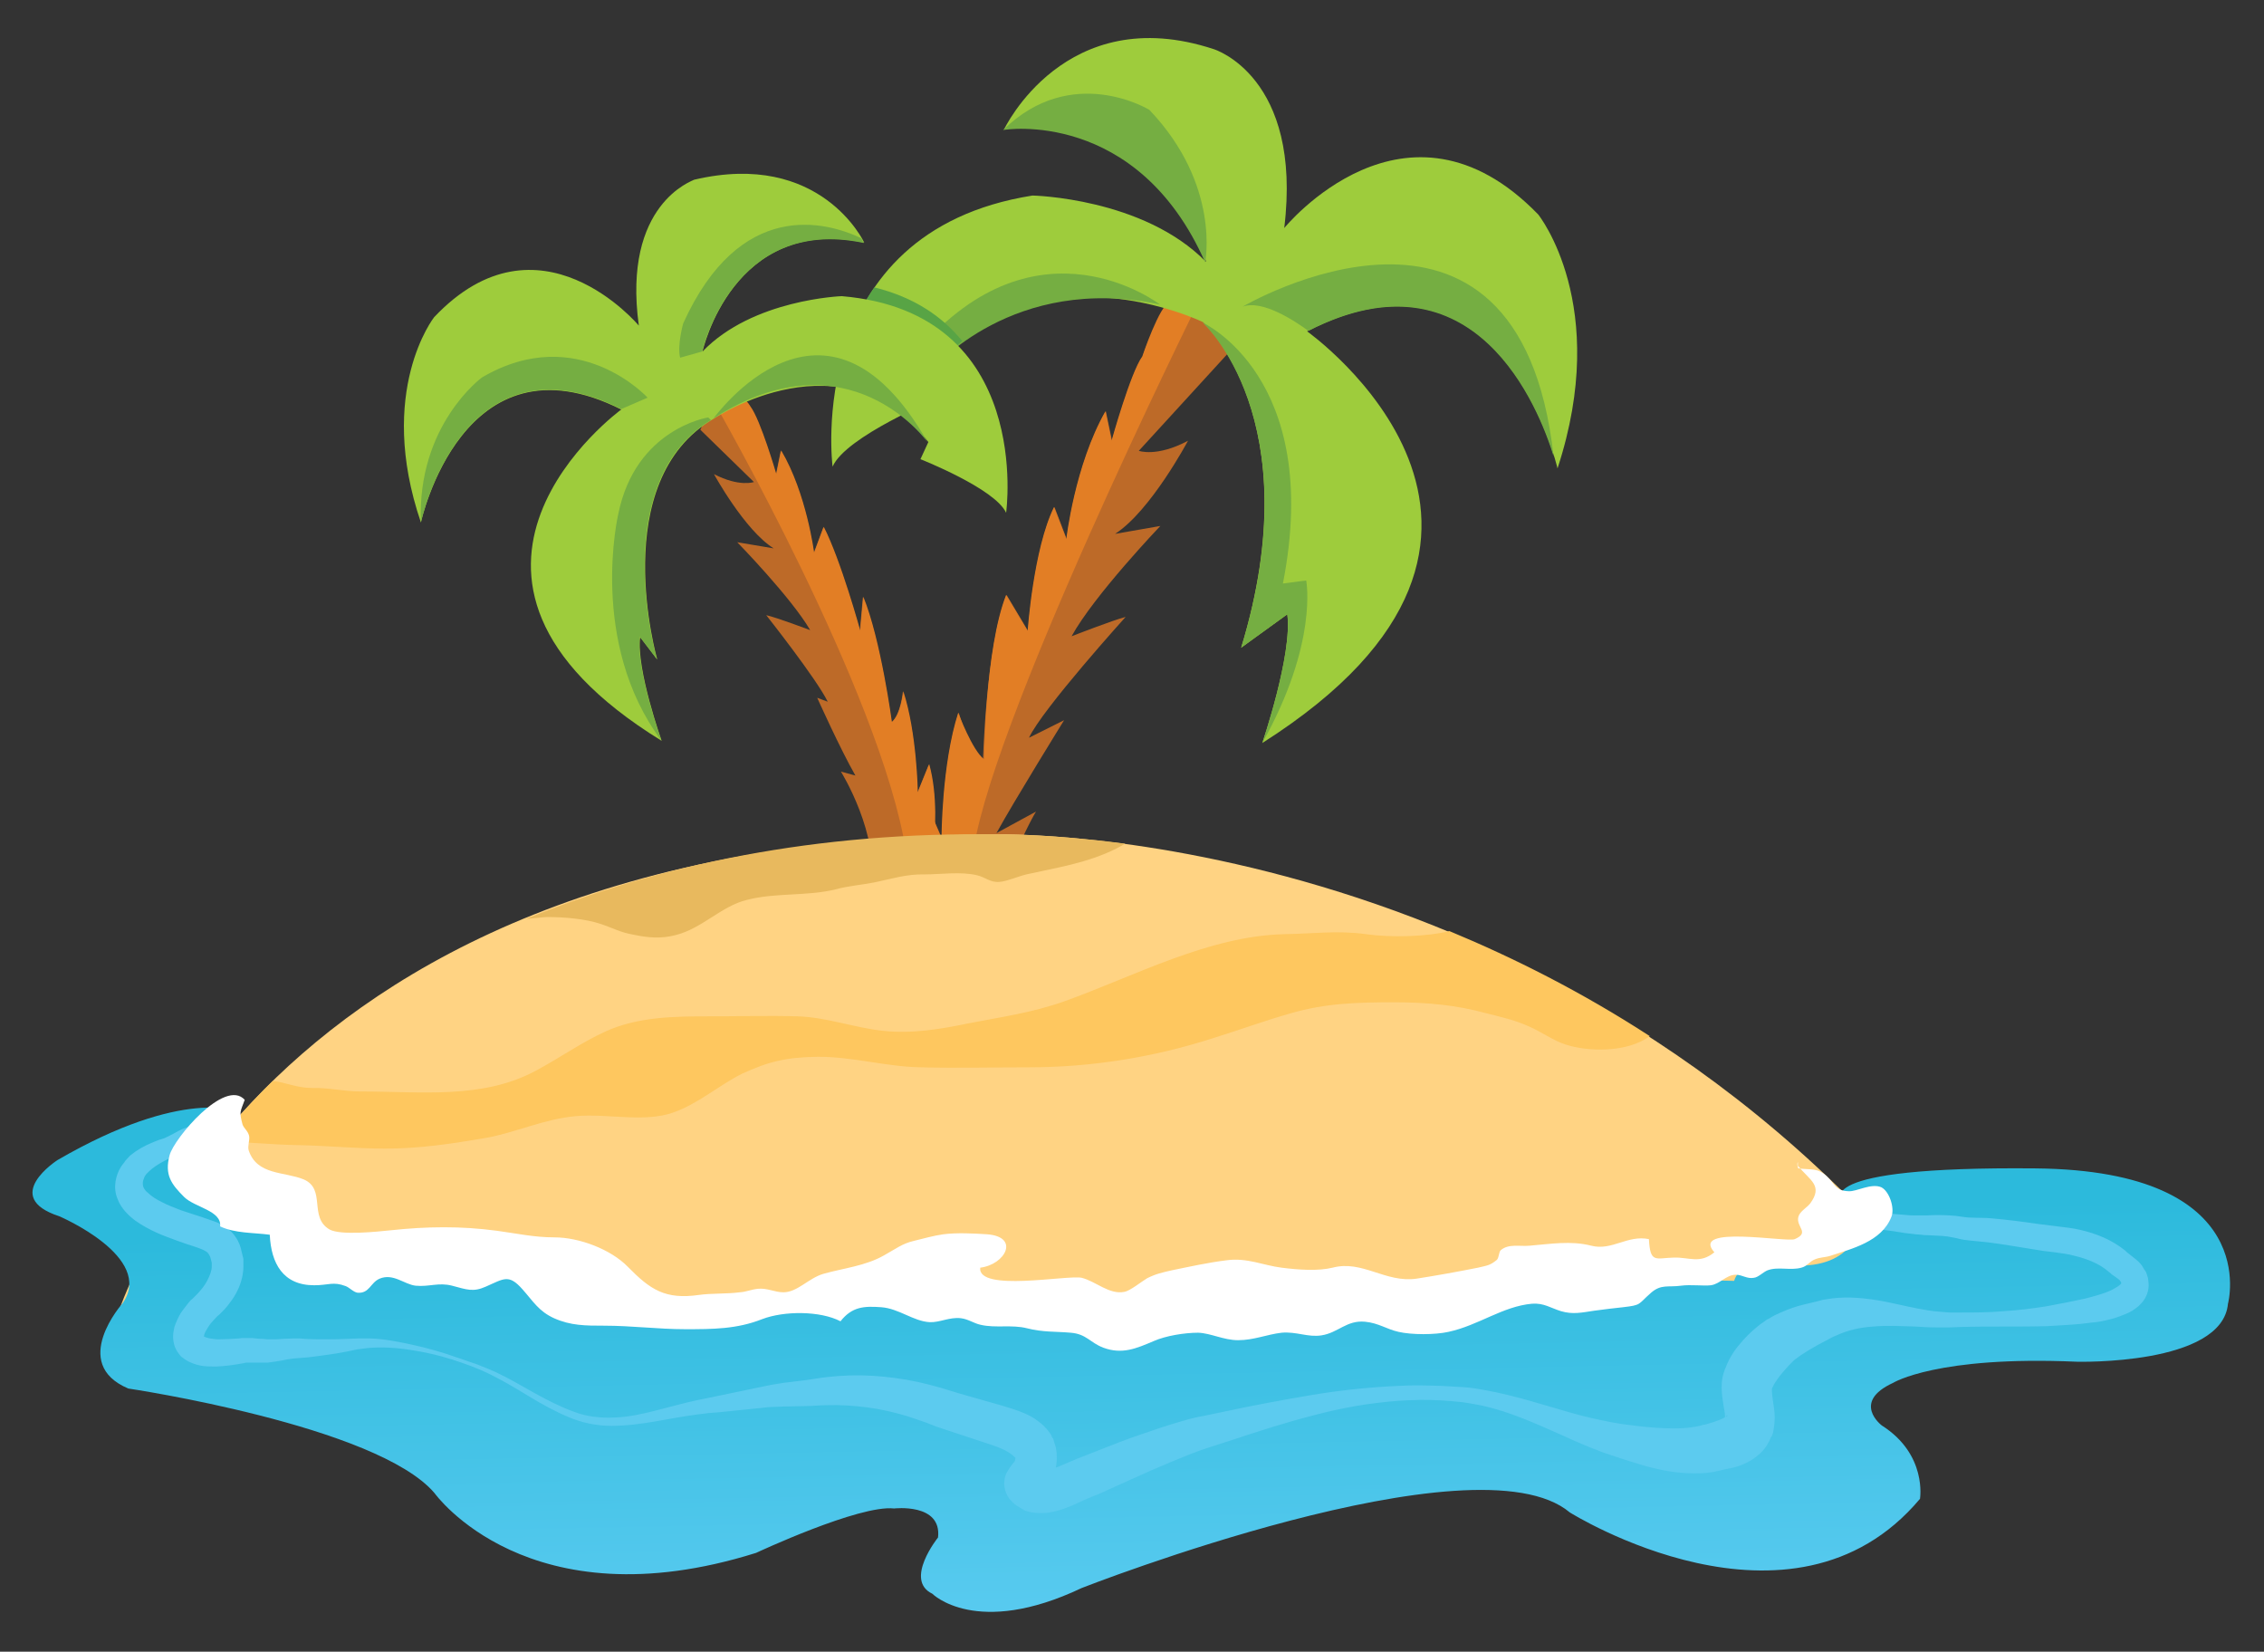 <?xml version="1.0" encoding="UTF-8"?><svg xmlns="http://www.w3.org/2000/svg" xmlns:xlink="http://www.w3.org/1999/xlink" height="375.9" preserveAspectRatio="xMidYMid meet" version="1.0" viewBox="-7.5 -8.7 515.3 375.9" width="515.3" zoomAndPan="magnify"><rect x="-7.5" y="-8.7" width="515.3" height="375.9" fill="#333333" stroke="none"/><g id="change1_1"><path d="M273.2,70.4l-21.5,23.5c0,0,4.1,1.5,11.2-2.3c0,0-8.5,16-16.6,21.2l10.3-1.8c0,0-15.1,15.8-20.2,25.1 c0,0,9.5-3.7,12.3-4.4c0,0-18.9,20.9-22,27.5l8-4c0,0-11.4,18.4-15.4,25.7l9-4.9c0,0-10.9,18-8,33.3l-14.7,5c0,0-6.6-23-2.1-40 l3.4,7.8c0,0,0-16.8,3.8-28.6c0,0,2.9,9.7,5.5,11.7c0,0,0.6-26.3,5.4-38.5l4.9,8.2c0,0,1.3-18.7,6-28.2l2.8,7.3 c0,0,1.9-16.8,8.9-29.1l1.4,6.7c0,0,4.3-15.4,7-19.2C252.5,72.4,262.6,41.2,273.2,70.4z" fill="#bd6a28"/></g><g id="change2_1"><path d="M265.1,60.4l-6.3-0.4c-2.4,0.7-6.3,12.4-6.3,12.4c-2.7,3.7-7,19.2-7,19.2l-1.4-6.7c-7,12.3-8.9,29.1-8.9,29.1 l-2.8-7.3c-4.7,9.5-6,28.2-6,28.2l-4.9-8.2c-4.8,12.2-5,37.4-5,37.4c-2.7-2-5.9-10.6-5.9-10.6c-3.8,11.8-3.8,28.6-3.8,28.6l-1.7-4 l-0.2,9h8.9C216.1,159.3,265.1,60.4,265.1,60.4z" fill="#e27e25"/></g><g id="change3_1"><path d="M275,138.7l10.5-7.6c1.2,9.1-5.7,29.3-5.7,29.3c75.1-47.7,10.2-93.7,10.2-93.7c44.5-23.1,57,31.2,57,31.2 c12.2-37.2-4.4-57.8-4.4-57.8c-30.1-31-57.8,3.1-57.8,3.1c4.2-34.5-16-40.7-16-40.7c-33.9-11.2-47.8,18.3-47.8,18.3 c36.9-8.3,46,30.1,46,30.1c-14.3-14.6-39.5-15.1-39.5-15.1c-52.4,8.3-45.5,61.7-45.5,61.7c3-6.9,23.9-15.5,23.9-15.5l-2.2-4.8 c23.4-31.7,62.6-12.6,62.6-12.6S290.8,86.7,275,138.7z" fill="#9ecc3c"/></g><g id="change4_1"><path d="M256.5,60.6c0,0-27.7-21.4-55,10.4l3.3,4.3C204.8,75.3,223.1,53.5,256.5,60.6z" fill="#75ae42"/></g><g id="change5_1"><path d="M201.9,79.4c0.5-0.7,1.1-1.4,1.7-2.1l0,0c2.5-3.3,5.1-6.1,7.9-8.4c-4.4-5.4-10.7-9.9-20-12.2 c-4.4,6.3-6.8,13.1-8.2,19.4c5.6,0.9,11.2,3.5,16.4,8.9c1.6-0.7,2.9-1.4,4-1.8L201.9,79.4z" fill="#58a445"/></g><g id="change4_2"><path d="M275.3,61.1c4.5-1.7,12,3.3,15,5.5c38-19.4,52.5,17.8,55.8,28.5C338.2,24.1,275.3,61.1,275.3,61.1z" fill="#75ae42"/></g><g id="change4_3"><path d="M266.8,51c0,0,3.6-17.6-12.7-34.7c0,0-17.6-10.8-33.3,4.6C220.9,20.8,251.3,15.9,266.8,51z" fill="#75ae42"/></g><g id="change4_4"><path d="M289.8,123.4l-5.3,0.7c9.2-47-18.3-59.4-18.3-59.4s24.7,22.1,8.8,74l10.5-7.6c1.2,9.1-5.7,29.3-5.7,29.3 C292.6,137.6,289.8,123.4,289.8,123.4z" fill="#75ae42"/></g><g id="change1_2"><path d="M151.9,89.1l12.2,11.9c0,0-3.3,1.2-9.1-1.8c0,0,7,12.8,13.6,16.9l-8.3-1.4c0,0,12.3,12.6,16.6,20 c0,0-7.7-2.9-10-3.4c0,0,11.4,14.4,14,19.7l-2.4-0.9c0,0,5.3,11.8,8.7,17.7l-3.3-0.9c0,0,9,14.4,6.8,26.8l11.9,3.9 c0,0,5-18.6,1.3-32.3l-2.6,6.4c0,0-0.2-13.5-3.3-23c0,0-0.5,5.3-2.6,7c0,0-2.5-18.7-6.5-28.5l-0.7,7.7c0,0-4.4-16-8.3-23.6l-2.2,5.9 c0,0-1.7-13.5-7.5-23.3l-1.1,5.4c0,0-3.6-12.4-5.9-15.4C163.3,83.8,158.4,74.8,151.9,89.1z" fill="#bd6a28"/></g><g id="change2_2"><path d="M204,165.2l-2.6,6.4c0,0-0.2-13.5-3.3-23c0,0-0.5,5.3-2.6,7c0,0-2.5-18.7-6.5-28.5l-0.7,7.7 c0,0-4.4-16-8.3-23.6l-2.2,5.9c0,0-1.7-13.5-7.5-23.3l-1.1,5.4c0,0-3.6-12.4-5.9-15.4c0,0-2.5-4.6-6.4-1.9l-1.5,1.6 c0,0,37.6,65.5,43.3,101.5l6,1.8C205.5,180.3,205.9,172.1,204,165.2z" fill="#e27e25"/></g><g id="change3_2"><path d="M137.9,65.4c0,0-22.7-27.2-46.6-1.9c0,0-13.2,16.8-3,46.7c0,0,9.5-43.9,45.6-25.7c0,0-51.9,37.8,9.2,75.4 c0,0-5.8-16.3-4.9-23.6l3.9,5.1c0,0-11.7-40.6,13-54.9c0,0-5-2.2,0,0c0,0,29.5-19.8,48.7,5.4l-1.8,3.9c0,0,17,6.7,19.5,12.2 c0,0,6.4-45.6-37.4-49.3c0,0-20.3,0.7-31.7,12.6c0,0,6.9-31.1,36.8-24.8c0,0-9.8-21.1-38.7-14.3C150.3,32.4,134.1,37.6,137.9,65.4z" fill="#9ecc3c"/></g><g id="change4_5"><path d="M189.1,46.6c0,0-0.2-0.4-0.6-1.1c-8-3.8-27.6-9.1-40.5,19.4c0,0-1.4,5-0.7,7.8l5-1.4 C152.3,71.4,159.2,40.3,189.1,46.6z" fill="#75ae42"/></g><g id="change4_6"><path d="M138.1,136.2l3.9,5.1c0,0-6.2-21.4-0.1-38.6c0.1-0.3,0.2-0.5,0.3-0.8c2.2-5.9,6-11.3,12.1-15l-0.6-0.6 c0,0-16.6,2.5-20.5,22.1c0,0-6.8,29.1,9.8,51.4C143,159.8,137.2,143.5,138.1,136.2z" fill="#75ae42"/></g><g id="change4_7"><path d="M133.9,84.4l6-2.6c0,0-15.9-17.4-37.7-4.6c0,0-14.8,10.8-13.9,33C88.3,110.1,97.8,66.2,133.9,84.4z" fill="#75ae42"/></g><g id="change4_8"><path d="M203.6,91.9c0,0-17.9-25.1-48.7-5.4C155,86.5,180.3,50.9,203.6,91.9z" fill="#75ae42"/></g><g id="change6_1"><path d="M17.1,297.2c0,0,27-115.8,202.8-116c0,0,133.1-3.1,220.8,114.3C440.7,295.6,192.5,300.5,17.1,297.2z" fill="#ffd383"/></g><g id="change7_1"><path d="M178.7,231.8c8.1,0,15.6,2.3,23.5,2.4c8.1,0.2,16.3,0,24.4,0c14.4,0,28.5-2.3,41.9-6.6c5.8-1.8,11.8-4,17.8-5.7 c7.9-2.3,15.2-2.5,23.5-2.5c7.3,0,14.1,0.6,21,2.5c3.5,0.9,6.4,1.5,9.7,3c2.8,1.2,5.5,3.2,8.3,4.1c5.1,1.7,14.1,1.9,19.2-1.9 c-15.4-10-30.9-17.8-45.6-23.9c-5.3,1.3-13.3,1.5-19,0.7c-6.3-0.9-12.2-0.1-18.6,0c-17.2,0.4-34.2,9.6-50.1,15.3 c-7.4,2.6-14.1,3.5-21.8,5c-6.2,1.3-12.8,2.4-19.4,1.7c-6.5-0.7-12.9-3.1-19.4-3.3c-6.7-0.2-13.5,0-20.2,0c-8.1,0-16.1,0.1-23.5,3.4 c-5.7,2.6-10.7,6.2-16,9c-12.1,6.5-26,4.7-39.8,4.7c-3.9,0-7.3-0.9-11.1-0.8c-3.4,0-5.7-1.2-8.9-1.6c-4.7,4.6-8.9,9.3-12.6,13.8 c6.1,0,12.1,0.7,18,0.8c6.6,0.1,13.4,0.8,20.2,0.8c7.8,0,15.1-1.1,22.7-2.4c6.9-1.2,13.5-4.4,20.8-5c7.1-0.6,15.5,1.5,22-0.8 c5.7-2,10.3-6.1,15.6-8.8C167.4,232.9,171.4,231.9,178.7,231.8z" fill="#fec75f"/></g><g id="change8_1"><path d="M219.9,181.2c-41.7-0.7-77.3,6.9-107.6,19.2c1.9-0.1,3.8-0.4,4.8-0.4c3.8,0,8.7,0.4,12.2,1.6 c2.7,0.9,4.4,1.9,7.3,2.4c3.3,0.7,6.3,1,9.7,0.1c6-1.5,10.4-6.6,16.2-8c6.6-1.7,13.7-0.8,20.2-2.4c2.9-0.8,5.9-1,8.9-1.6 c3.9-0.8,7.2-1.9,11.3-1.8c3.7,0,8.3-0.7,12,0.2c1.8,0.4,3,1.7,5.1,1.5c1.6-0.1,4.4-1.3,6.1-1.7c6.7-1.5,14-2.6,20.5-5.9 c0.6-0.3,1.3-0.7,2-1.1C230.9,181,219.9,181.2,219.9,181.2z" fill="#e8b95e"/></g><linearGradient gradientTransform="scale(44.623 -44.623) rotate(-88.919 -20.39 -245.551)" gradientUnits="userSpaceOnUse" id="a" x1="-259.38" x2="-257.442" xlink:actuate="onLoad" xlink:show="other" xlink:type="simple" xmlns:xlink="http://www.w3.org/1999/xlink" y1="-215.047" y2="-215.047"><stop offset="0" stop-color="#2cbadc"/><stop offset="1" stop-color="#57caef"/></linearGradient><path d="M46.8,244.3c0,0-12.4-5.7-41.2,11c0,0-13.1,8.4,0.4,12.8c0,0,21.8,9.3,14.4,19.8c0,0-12.2,13.7,1.3,19.4 c0,0,56.6,8.4,69.7,23.8c0,0,21.3,29.9,73.2,13.6c0,0,23.5-11,31.4-10.1c0,0,10.9-1.3,10,6.6c0,0-7.8,9.7-1.3,12.8 c0,0,10,10.1,34-1.3c0,0,89.7-35.2,111.1-17.2c0,0,50.5,31.7,79.7-3.1c0,0,1.7-10.1-8.7-16.7c0,0-7-5.3,2.6-9.7c0,0,10-6.2,41.8-4.8 c0,0,33.1,0.9,34.4-13.2c0,0,8.2-30.3-43.8-30.8c-52.7-0.5-43.9,7.6-43.9,7.6s5.6,2.8,3.8,4.9c-1.9,2.1,0,0,0,0s-0.5,10.4-15.4,9.6 c-14.8-0.9,0,0,0,0s-11.3-2.6-13.1,3.5c-1.7,6.2,0,0,0,0s-34.4-1.3-53.6,5.3c0,0-1.3,4-24.8,2.2c-23.5-1.8,0,0,0,0s-34-3.5-51,4 c0,0-21.3-0.4-43.1-9.3c0,0-17.4-6.6-54,5.3c0,0-13.8,5.3-48.3-9.7c0,0-13.5-7.9-30-3.1c-16.5,4.8,0,0,0,0s-15.2,4.4-27-10.1 c-11.8-14.5,0,0,0,0s-25.2-7.5-8.2-22.1c1.8-1.6,0,0,0,0L46.8,244.3z" fill="url(#a)"/><g id="change9_1"><path d="M43.4,250.1c-0.1,0.1-0.5,0.3-0.7,0.4c-0.3,0.1-0.5,0.2-0.8,0.3c-0.5,0.2-1,0.2-1.5,0.3 c-0.9,0.1-1.8,0.1-2.4,0.2c-0.3,0-0.6,0.1-0.7,0.2l-0.4,0.2l-0.4,0.2c-0.6,0.4-1.3,0.8-2,1.3c-0.4,0.2-0.8,0.5-1.2,0.7 c-0.2,0.1-0.4,0.2-0.7,0.3l-0.6,0.3c-0.7,0.3-1.4,0.6-2.1,1c-1.3,0.7-2.6,1.5-3.5,2.4c-0.2,0.2-0.4,0.4-0.6,0.6l-0.2,0.3l-0.1,0.1 l-0.1,0.2c-0.2,0.5-0.4,1-0.4,1.4c0,0.4,0,0.7,0.2,1.1c0.2,0.4,0.5,0.8,0.9,1.1c0.8,0.8,2,1.6,3.3,2.2c1.3,0.7,2.7,1.2,4.2,1.8 c1.5,0.5,3,1,4.6,1.5l2.3,0.8c0.9,0.3,1.8,0.6,2.8,1.2c1,0.6,2.1,1.5,2.8,2.6c0.8,1.1,1.2,2.3,1.4,3.4c0.1,0.3,0.1,0.5,0.2,0.8 l0.1,0.4l0.1,0.4l0,0.3l0,0.5c0,0.3,0,0.6,0,0.9c0,1.1-0.2,2.3-0.5,3.3c-0.6,2.1-1.7,3.9-2.9,5.4c-0.6,0.8-1.3,1.5-2,2.2l-0.5,0.4 l-0.4,0.4c-0.2,0.3-0.5,0.5-0.7,0.8c-0.5,0.5-0.9,1.1-1.2,1.6c-0.3,0.5-0.6,1-0.7,1.4c-0.1,0.4-0.1,0.5-0.1,0.4l0,0l0,0l0,0l0.1,0.1 l0,0c0.2,0.1,0.7,0.3,1.3,0.4c0.6,0.1,1.3,0.2,2,0.2c1.4,0,2.9-0.1,4.6-0.2l0.7-0.1c0.2,0,0.5,0,0.8,0c0.5,0,1,0,1.4,0 c0.9,0.1,1.7,0.2,2.5,0.2c0.4,0,0.8,0.1,1.1,0.1l0.5,0l0.6,0c0.7,0,1.5,0,2.3-0.1c0.8,0,1.7-0.1,2.6-0.1c0.4,0,0.9,0,1.3,0l1.2,0.1 c1.6,0.1,3.2,0.1,4.8,0.1c1.6,0,3.2,0,4.9-0.1l2.5-0.1c0.9,0,1.7,0,2.6,0c3.4,0.1,6.7,0.8,9.9,1.5c3.2,0.7,6.4,1.6,9.5,2.7 c1.6,0.5,3.1,1.1,4.7,1.6c1.5,0.6,3.1,1.2,4.6,1.9c3,1.4,5.8,3.1,8.7,4.7c2.9,1.6,5.8,3.1,8.8,4.2c1.5,0.6,3.1,1,4.6,1.2 c1.6,0.2,3.2,0.3,4.8,0.2c3.2-0.1,6.4-0.8,9.5-1.6c3.2-0.8,6.3-1.7,9.6-2.4c0.8-0.2,1.7-0.3,2.5-0.5l2.4-0.5l4.8-1l4.8-1 c0.8-0.2,1.6-0.3,2.5-0.5c0.8-0.1,1.7-0.3,2.5-0.4l4.9-0.6c1.6-0.2,3.1-0.5,4.9-0.7c3.4-0.4,6.9-0.5,10.4-0.3 c3.4,0.2,6.9,0.7,10.3,1.4c1.7,0.4,3.4,0.8,5.1,1.3l2.3,0.7l2.3,0.7l9.5,2.7c1.6,0.5,3.4,1,5.2,1.8c0.9,0.4,1.9,0.9,2.8,1.6 c1,0.7,2,1.6,2.9,2.9c0.1,0.1,0.2,0.3,0.3,0.5l0.1,0.3l0.2,0.3l0.1,0.1l0.1,0.3l0.1,0.4l0.1,0.3c0.3,0.8,0.4,1.5,0.5,2.3 c0.1,1.5,0,2.9-0.5,4.3c-0.1,0.3-0.3,0.7-0.4,1c-0.1,0.2-0.2,0.3-0.3,0.5l-0.1,0.3l-0.2,0.3c-0.4,0.6-0.8,1.1-1,1.5 c-0.3,0.3-0.4,0.6-0.3,0.4c0.1-0.1,0.3-0.5,0.4-1.2c0-0.3,0-0.8-0.1-1.2c-0.1-0.4-0.2-0.7-0.4-1c-0.3-0.5-0.5-0.7-0.6-0.8l-0.1-0.1 l0.1,0l0,0l0,0l-0.1,0c0,0,0.3,0.1,0.7,0c0.9-0.1,2.2-0.5,3.5-1c0.7-0.3,1.4-0.6,2.1-0.9l1.2-0.5c0.4-0.2,0.9-0.4,1.2-0.5l4.6-1.8 c3-1.2,6.1-2.4,9.3-3.5c3.2-1.1,6.4-2.2,9.6-3.1c1.6-0.5,3.3-0.9,5-1.2l4.8-1c6.5-1.4,13-2.6,19.5-3.7c6.5-1.1,13.2-1.8,19.8-2.1 c3.3-0.2,6.7-0.1,10,0c1.7,0.1,3.3,0.2,5,0.3c1.7,0.1,3.4,0.4,5,0.7c6.6,1.2,13,3.3,19.3,5.1c3.1,0.9,6.3,1.6,9.4,2.2l2.4,0.4 l2.4,0.3c1.6,0.2,3.2,0.4,4.7,0.5c3.1,0.2,6.1,0.3,8.8-0.1c0.7-0.1,1.3-0.2,2-0.4c0.3-0.1,0.6-0.2,0.9-0.2l1-0.3 c0.8-0.2,1.5-0.5,2.1-0.7c0.6-0.2,1.1-0.5,1.5-0.7c0.4-0.2,0.6-0.4,0.4-0.4c-0.1,0-0.2,0.2-0.3,0.4l-0.1,0.2l-0.1,0.2l0-0.2l0-0.1 l0,0l0,0.1c0-0.1,0-0.3,0-0.8c0-0.4-0.2-1.1-0.3-1.9c-0.1-0.8-0.3-1.8-0.4-3.1c-0.1-1.2-0.1-2.8,0.4-4.4l0.2-0.6l0.1-0.3l0.1-0.2 l0.2-0.5l0.2-0.5c0.3-0.6,0.5-1.1,0.8-1.6c0.6-1,1.2-1.9,1.9-2.7c1.3-1.6,2.7-3,4.2-4.2c0.4-0.3,0.7-0.6,1.2-0.9l0.7-0.5 c0.2-0.2,0.5-0.3,0.7-0.4c0.9-0.6,1.8-1,2.7-1.4c1.8-0.8,3.5-1.4,5.2-1.8c0.8-0.2,1.7-0.4,2.5-0.6l1.2-0.3l0.7-0.2l0.7-0.1 c3.9-0.7,7.6-0.4,11,0.1c3.4,0.5,6.7,1.4,9.9,2c1.6,0.3,3.2,0.6,4.8,0.7c0.8,0.1,1.6,0.1,2.4,0.2l2.5,0c3.3,0,6.5,0,9.8-0.3 c3.3-0.2,6.5-0.6,9.7-1.1c1.6-0.3,3.2-0.6,4.7-0.9l2.4-0.5c0.8-0.2,1.6-0.3,2.3-0.5c1.5-0.4,3-0.8,4.3-1.3c0.7-0.3,1.3-0.5,1.9-0.9 c0.3-0.2,0.6-0.3,0.8-0.5c0.2-0.1,0.4-0.3,0.5-0.4l0.2-0.2l0,0l0-0.2l-0.1-0.2l0-0.1c0,0-0.1-0.2,0,0.1l-0.1-0.1l0-0.1l0,0.1l0,0 l-0.1-0.2c-0.1-0.1-0.3-0.3-0.6-0.5l-1-0.7c-0.2-0.1-0.4-0.3-0.6-0.5l-0.5-0.4c-2-1.7-4.7-2.8-7.6-3.5c-1.4-0.4-3-0.6-4.5-0.8 l-2.5-0.3l-2.5-0.4c-3.3-0.5-6.5-1.1-9.7-1.5c-1.5-0.2-3-0.3-4.8-0.5c-0.9-0.1-1.8-0.2-2.8-0.5l-0.5-0.1c-0.2,0-0.3-0.1-0.5-0.1 c-0.4-0.1-0.7-0.1-1.1-0.2c-1.5-0.2-3-0.2-4.7-0.3c-0.4,0-0.8,0-1.3-0.1c-0.4,0-0.9-0.1-1.3-0.1c-0.9-0.1-1.7-0.2-2.5-0.3 c-0.8-0.1-1.7-0.3-2.5-0.4c-0.7-0.1-1.5-0.2-2.3-0.3c-0.8-0.1-1.5-0.1-2.3-0.1c-0.4,0-0.7,0-1,0.1l-0.3,0.1c-0.1,0,0,0,0.2-0.3 l-2.6-1.7c0.5-0.7,0.9-0.8,1.2-1c0.3-0.2,0.6-0.2,0.9-0.3c0.5-0.1,1-0.2,1.4-0.3c0.9-0.1,1.8-0.2,2.6-0.2c0.9,0,1.7,0,2.6,0.1 l2.4,0.2c0.8,0.1,1.6,0.1,2.4,0.1c0.4,0,0.8,0,1.2,0c0.4,0,0.8,0,1.2,0c1.6-0.1,3.3-0.1,5.1,0c0.4,0,0.9,0.1,1.4,0.1 c0.2,0,0.5,0.1,0.7,0.1l0.7,0.1c0.7,0.1,1.3,0.2,2.1,0.2c1.5,0.1,3.2,0,5,0.2c3.3,0.3,6.6,0.7,9.9,1.2l2.4,0.3l2.4,0.3 c1.7,0.2,3.5,0.4,5.2,0.8c3.5,0.8,7.1,2.2,10.2,4.7l0.4,0.4l0.4,0.3l1,0.8c0.4,0.3,0.8,0.6,1.3,1.1c0.2,0.2,0.5,0.5,0.7,0.8l0.3,0.5 c0.1,0.2,0.2,0.4,0.4,0.6l0.1,0.2l0.1,0.1c0.1,0.3,0.1,0.2,0.1,0.3l0.1,0.2c0.1,0.3,0.2,0.6,0.3,1c0.1,0.7,0.2,1.5,0.1,2.3 c-0.1,0.8-0.4,1.6-0.8,2.3c-0.4,0.7-0.9,1.2-1.4,1.7c-0.5,0.4-1,0.8-1.5,1.1c-0.5,0.3-0.9,0.5-1.4,0.7c-0.9,0.4-1.8,0.7-2.7,1 c-1.8,0.5-3.5,0.9-5.2,1c-0.9,0.1-1.7,0.2-2.5,0.3l-2.5,0.2c-1.7,0.1-3.4,0.2-5,0.3c-3.3,0.1-6.7,0.1-10,0.1c-3.3,0-6.6,0-9.9,0.1 l-2.5,0.1c-0.9,0-1.7,0-2.6,0c-1.7,0-3.4-0.1-5-0.2c-3.3-0.1-6.6-0.3-9.7,0c-3.1,0.2-6,0.9-8.5,2.1l-0.5,0.2l-0.4,0.2l-1.1,0.6 l-2.1,1.1c-1.4,0.8-2.6,1.5-3.8,2.3c-0.5,0.4-1.1,0.8-1.5,1.1l-0.3,0.3c-0.1,0.1-0.1,0.1-0.3,0.3l-0.7,0.7c-0.9,1-1.8,2-2.5,3 c-0.3,0.5-0.7,1-0.9,1.4c-0.1,0.2-0.2,0.4-0.3,0.6l-0.1,0.2l0,0.2c0,0-0.1,0.2,0,0l0,0c0,0,0,0.1,0,0.5c0,0.4,0.1,1,0.2,1.9 c0.1,0.8,0.3,1.8,0.4,3c0.1,1.2,0,2.7-0.3,4.2c0,0.2-0.1,0.4-0.2,0.7l-0.1,0.3l-0.1,0.1l-0.1,0.1l-0.2,0.5c-0.1,0.3-0.2,0.5-0.4,0.8 c-0.5,1-1.2,1.8-1.8,2.4c-1.3,1.2-2.5,1.9-3.6,2.4c-1.1,0.5-2.1,0.8-3.1,1c-1,0.2-1.9,0.4-2.7,0.6l-1.4,0.3c-0.5,0.1-1,0.1-1.5,0.2 c-1,0.1-2,0.1-2.9,0.1c-3.9,0-7.4-0.7-10.8-1.6c-1.7-0.5-3.3-1-4.9-1.5l-2.4-0.8l-2.4-0.8c-3.2-1.2-6.3-2.5-9.3-3.9 c-6.1-2.7-12-5.4-18.3-6.8c-1.6-0.3-3.1-0.6-4.7-0.8c-1.6-0.2-3.2-0.3-4.8-0.4c-3.2-0.2-6.5-0.1-9.7,0.1c-6.5,0.5-12.9,1.6-19.2,3.3 c-6.3,1.6-12.5,3.6-18.8,5.7l-4.7,1.5c-1.5,0.5-3,1-4.5,1.6c-3,1.2-5.9,2.4-8.9,3.7l-8.9,4c-1.5,0.7-3,1.4-4.6,2 c-0.4,0.2-0.7,0.3-1,0.4l-1.1,0.5c-0.7,0.3-1.5,0.7-2.4,1.1c-1.7,0.7-3.5,1.4-5.9,1.7c-1.2,0.1-2.6,0.1-4.2-0.3 c-0.4-0.1-0.8-0.2-1.2-0.5l-0.3-0.2l-0.2-0.1l-0.5-0.3c-0.3-0.2-0.7-0.4-1.1-0.8c-0.4-0.4-0.9-0.8-1.4-1.7c-0.2-0.4-0.5-1-0.6-1.6 c-0.1-0.6-0.2-1.2-0.1-1.8c0.1-1.1,0.5-1.8,0.8-2.3c0.6-1,0.9-1.3,1.2-1.7c0.3-0.3,0.4-0.5,0.4-0.5l0,0l0,0l0,0l0-0.1 c0.1-0.2,0.1-0.4,0.1-0.6l0-0.2l0,0l0,0.1l0,0l-0.1-0.1l0,0.1l0,0l0,0c-0.1-0.2-0.9-0.9-2-1.5c-1.1-0.6-2.5-1.1-4-1.6l-9.4-3.1 l-2.4-0.8l-2.3-0.9c-1.4-0.5-2.9-1-4.4-1.5c-3-0.9-6-1.6-9.1-2c-3.1-0.4-6.2-0.6-9.3-0.5c-1.5,0-3.3,0.2-4.9,0.2l-4.9,0.1 c-0.8,0-1.6,0.1-2.4,0.1c-0.8,0-1.6,0.1-2.4,0.2l-4.9,0.5l-4.9,0.5l-2.5,0.2c-0.8,0.1-1.6,0.2-2.4,0.3c-6.4,0.8-12.9,2.6-19.6,2.6 c-3.4,0-6.8-0.7-9.8-2c-3.1-1.3-6-2.9-8.8-4.6c-2.8-1.7-5.6-3.4-8.6-4.9c-2.9-1.5-6-2.6-9.1-3.6c-3.1-1-6.3-1.7-9.6-2.2 c-3.2-0.5-6.5-0.7-9.7-0.4c-0.8,0.1-1.6,0.2-2.3,0.3l-2.4,0.5c-1.6,0.3-3.3,0.6-4.9,0.8c-1.7,0.2-3.3,0.5-5,0.6l-1.3,0.1 c-0.4,0-0.7,0.1-1.1,0.1c-0.7,0.1-1.5,0.2-2.3,0.4c-0.8,0.1-1.6,0.3-2.6,0.4l-0.7,0.1l-0.7,0c-0.5,0-0.9,0-1.3,0c-0.9,0-1.7,0-2.4,0 c-0.4,0-0.7,0-1,0.1l-0.5,0.1l-0.6,0.1c-1.6,0.3-3.4,0.5-5.2,0.6c-0.9,0-1.9,0-2.9-0.1c-1-0.1-2.1-0.4-3.4-1c-0.3-0.2-0.6-0.3-1-0.6 c-0.2-0.2-0.3-0.2-0.4-0.3l-0.3-0.2l-0.2-0.2c-0.5-0.6-1-1.3-1.3-2.1c-0.3-0.8-0.4-1.7-0.4-2.4c0-0.8,0.2-1.5,0.3-2.1 c0.4-1.2,0.9-2.2,1.4-3.1c0.6-0.9,1.2-1.6,1.8-2.4c0.3-0.4,0.6-0.7,1-1l0.5-0.5l0.4-0.4c0.5-0.5,0.9-1,1.3-1.5 c0.8-1,1.4-2.2,1.8-3.3c0.2-0.6,0.3-1.1,0.3-1.6l0-0.4l0-0.1l0-0.3l-0.1-0.4l-0.1-0.4c-0.1-0.5-0.3-0.9-0.5-1.2 c-0.2-0.3-0.4-0.5-0.8-0.7c-0.8-0.5-2.4-1-4-1.5c-1.5-0.5-3.1-1.1-4.7-1.7c-1.6-0.6-3.2-1.3-4.8-2.2c-1.6-0.9-3.2-1.9-4.7-3.6 c-0.7-0.8-1.4-1.8-1.8-3c-0.5-1.2-0.6-2.6-0.4-3.8c0.2-1.3,0.6-2.3,1.2-3.3l0.2-0.3l0.3-0.4c0.2-0.2,0.4-0.5,0.5-0.7 c0.4-0.4,0.7-0.8,1.1-1.2c1.6-1.3,3.2-2.2,4.9-2.9c0.8-0.3,1.6-0.7,2.4-0.9l0.6-0.2l0.4-0.2c0.3-0.1,0.6-0.3,1-0.5 c0.7-0.3,1.4-0.8,2.3-1.2c0.2-0.1,0.4-0.2,0.7-0.3l0.3-0.1c0.2-0.1,0.3-0.1,0.5-0.2c0.6-0.2,1.2-0.2,1.7-0.2c1,0,1.8,0.1,2.5,0.1 c0.3,0,0.7,0,0.9,0l0.4-0.1c0.1-0.1,3.4-0.1,3.6-0.3L43.4,250.1z" fill="#5ccbef"/></g><g id="change10_1"><path d="M401.8,256.7c2.7,3.3,5.7,4.4,2.7,8.5c-0.8,1-2.4,1.8-2.7,3.1c-0.5,2.3,2.7,3.5-0.8,5 c-1.7,0.8-23.9-3.3-18.3,3c-3.3,2.7-5.7,1.1-9.2,1.2c-4.2,0.1-5.4,1.4-5.7-4.2c-4.9-1-8.4,2.7-13.1,1.5c-4.7-1.2-9.2-0.4-14.1,0 c-2.2,0.2-4.7-0.5-6.5,1c-0.5,0.4-0.4,1.9-1,2.3c-1.5,1.2-2.1,1.2-4.2,1.7c-4.5,0.9-9.5,1.8-14,2.5c-7.1,1-12.3-4.3-19.1-2.5 c-3.3,0.8-7.7,0.5-11.6,0c-4.1-0.5-7.8-2.3-12.4-1.7c-4.2,0.5-8.7,1.5-12.6,2.3c-2.2,0.5-3.6,0.8-5.6,1.8c-1.2,0.7-3.9,2.9-5.2,3.1 c-3.4,0.7-6.5-2.4-9.7-3.2c-3.2-0.7-23.7,3.3-23.1-2.3c5.7-0.7,9.1-7,1.6-7.6c-3.1-0.2-6.9-0.4-10,0c-2.2,0.3-4.6,1-6.7,1.5 c-2.6,0.6-4.1,1.8-6.8,3.3c-4.2,2.4-9.2,2.9-13.8,4.2c-3.4,1-5.9,4.2-9.1,4.2c-2,0-3.6-1-5.8-0.8c-1.7,0.2-2.6,0.7-4.1,0.8 c-3.1,0.4-6.5,0.2-9.3,0.6c-7.7,1.1-11.1-1.2-16.2-6.4c-3.9-4-11.1-6.7-16.7-6.7c-4.7,0-8.6-0.9-13.1-1.5c-8.2-1.1-15.9-1-24.3-0.1 c-2.9,0.3-11.3,1.2-13.8-0.2c-4.8-2.8-0.7-9.2-5.9-11.4c-4.4-1.8-10.6-0.9-12.5-6.6c-0.3-1,0.3-2.3,0.1-3.3 c-0.3-1.2-1.2-1.7-1.5-2.6c-0.8-3-0.5-2.8,0.5-5.6c-4.5-5-16.1,8.8-17.1,12.6c-1.2,4.5,0.4,6.6,3.3,9.5c2.4,2.4,8.6,3.1,8.2,6.7 c3.4,1.6,7.5,1.4,11.3,1.9c0.3,6.5,3,11.5,10.1,11.5c3.3,0,4.3-0.9,7.2,0.2c0.8,0.3,1.8,1.4,2.7,1.5c2.7,0.2,2.9-2.3,5-3.2 c3.1-1.3,5.6,1.3,8.2,1.6c3.1,0.3,5.2-0.8,8.3,0c3.4,0.9,4.8,1.5,7.7,0.2c4.1-1.8,5.2-2.9,8.3,0.6c2.5,2.8,3.7,5,7.2,6.6 c3.8,1.7,7.2,1.7,11.4,1.7c6.3,0,12.3,0.8,18.4,0.8c6.3,0,11.8,0,17.6-2.3c5-1.9,13.2-1.9,17.8,0.5c2.6-3.3,5.3-3.5,9.3-3.2 c4,0.3,7.3,3.2,11,3.4c2.3,0.1,4.5-1.2,7.1-0.9c1.7,0.2,3,1.2,4.5,1.5c3.4,0.8,7.1-0.1,10.6,0.8c3.5,0.9,6.4,0.7,9.9,1 c3.6,0.3,4.3,2.2,7.4,3.4c4.3,1.6,7.5,0.2,11.5-1.5c2.7-1.2,7-1.9,10.1-1.9c2.9,0.1,5.8,1.7,9.1,1.7c3.6,0,6.5-1.3,9.9-1.7 c3.4-0.3,6,1.1,9.1,0.6c3.8-0.6,5.7-3.5,9.9-3.1c3.1,0.3,4.9,1.7,7.6,2.3c3,0.7,8.3,0.7,11.4,0c6.9-1.5,12.3-5.8,19-6.4 c2.7-0.2,4.3,1,6.6,1.7c2.7,0.8,4.8,0.3,7.5-0.1c2.3-0.3,4.5-0.6,6.6-0.8c4.3-0.5,3.3-0.6,6.4-3.3c2.3-2,3.9-1.2,6.8-1.6 c2.2-0.3,5.1,0.1,6.8-0.1c2.1-0.3,3.4-2.3,5.6-2.4c1.6,0,2.6,1,4.2,0.7c1-0.1,2.1-1.3,3.1-1.7c2.4-0.9,5.2,0.1,7.7-0.6 c1.3-0.3,1.8-1.4,3.1-1.9c1.2-0.5,2.2-0.4,3.5-0.8c4.8-1.6,11.7-3.2,13.9-8.9c0.8-2-0.5-5.8-2.3-6.7c-2.3-1-5.6,1-7.4,0.9 c-3.1-0.1-3.1-1.6-5-3.4c-2.2-2-3.4-1.4-6.5-1.8c-0.2-0.5-0.3-1-0.1-1.5V256.7z" fill="#fff"/></g></svg>